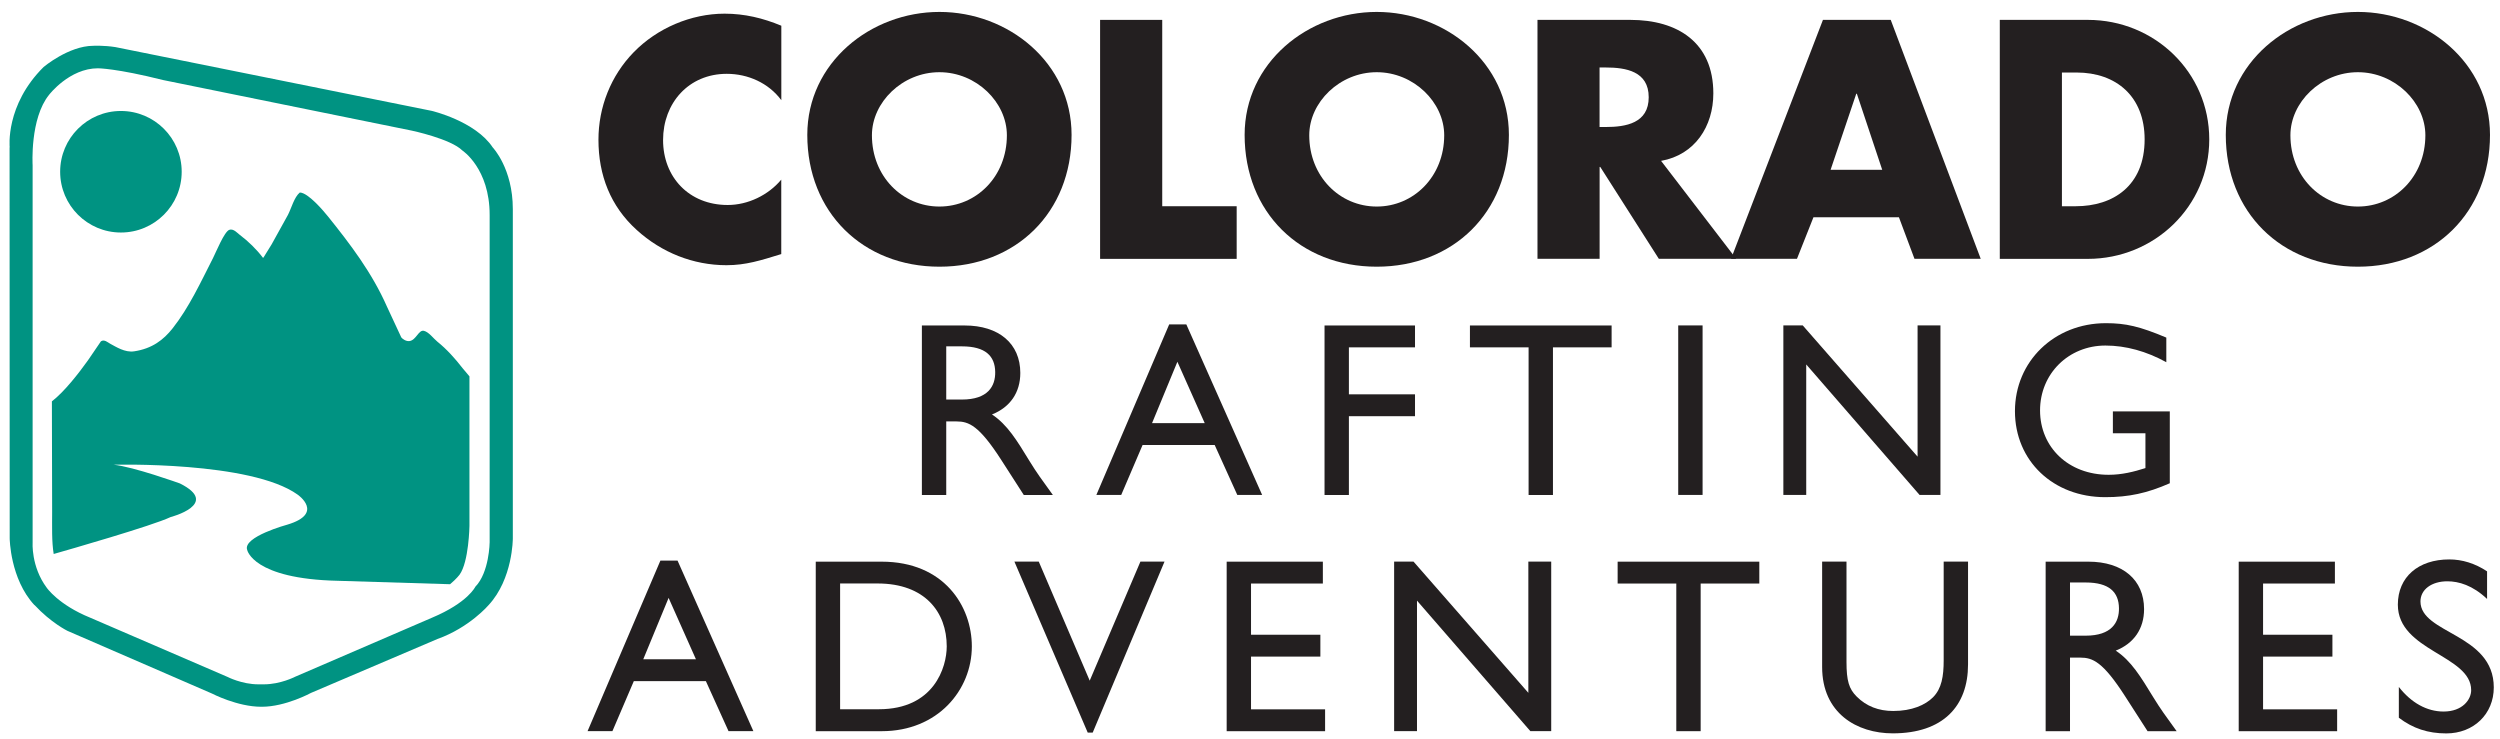 <?xml version="1.0" encoding="UTF-8"?>
<svg id="a" data-name="Layer_1" xmlns="http://www.w3.org/2000/svg" viewBox="0 0 402.33 119">
  <path d="M26.24,12.88c-7.51-1.89-10.48-1.89-10.48-1.89-4.59,0-7.85,4.25-7.85,4.25-3.12,3.83-2.66,11.35-2.66,11.35v51.04s0,9.63,0,9.63c0,0-.28,3.89,2.26,7.31,0,0,1.87,2.75,7.02,4.84l22.07,9.52s2.31,1.2,4.98,1.2h.89c2.67,0,4.98-1.2,4.98-1.2l22.07-9.52c5.79-2.43,6.98-4.99,6.98-4.99,2.25-2.3,2.3-7.15,2.3-7.15v-52.66c.01-7.51-4.39-10.39-4.39-10.39-1.89-1.88-8.15-3.2-8.15-3.2L26.24,12.88ZM5.54,97.38c-3.92-4.22-3.98-10.74-3.98-10.74l-.02-62.93h.02s-.74-6.78,5.46-12.93c0,0,4.02-3.39,7.98-3.41,0,0,1.69-.09,3.58.21l50.9,10.26s7.02,1.65,9.82,5.89c0,0,3.23,3.37,3.23,9.91v53s.02,6.51-3.9,10.74c0,0-3.07,3.61-8.22,5.45l-20.36,8.68s-4.08,2.23-7.91,2.23h-.1c-3.84,0-7.91-2.12-7.91-2.12l-23.28-10.1s-2.66-1.31-5.29-4.15" fill="#009382"/>
  <path d="M29.24,27.64c0,5.4-4.38,9.78-9.78,9.78s-9.78-4.38-9.78-9.78,4.38-9.78,9.78-9.78,9.78,4.38,9.78,9.78" fill="#009382"/>
  <path d="M8.65,89.15c2.26-.64,15.89-4.55,18.79-5.93,0,0,8.13-2.11,1.51-5.42,0,0-7.53-2.71-10.69-3.01,0,0,22.13-.6,29.65,4.82,0,0,4.37,3.01-1.66,4.82,0,0-7.23,1.96-6.47,4.07,0,0,.9,4.67,14.6,4.97l18.05.55c1.02-.85,1.52-1.52,1.52-1.52,1.51-2.05,1.6-7.88,1.6-7.88v-24.05l-1.1-1.31c-1.2-1.55-2.55-3.06-4.07-4.28-.6-.48-1.36-1.55-2.16-1.74-.86-.2-1.24,1.51-2.33,1.65-.52.07-1.1-.32-1.31-.59-.76-1.64-1.53-3.28-2.29-4.92-2.43-5.52-5.96-10.13-9.5-14.54-.73-.91-3.21-3.84-4.54-3.86-.91.75-1.35,2.52-1.91,3.6-.88,1.58-1.75,3.17-2.63,4.75-.44.71-.88,1.41-1.31,2.12-.03.01-.06.03-.08.04-1-1.34-2.39-2.69-3.73-3.69-.36-.27-1.03-1.07-1.7-.81-.8.31-2.12,3.57-2.59,4.5-2.01,3.95-3.9,8.04-6.53,11.36-1.46,1.85-3.3,3.26-6.19,3.69-1.49.22-2.91-.73-3.86-1.23-.37-.2-.94-.75-1.48-.38-.69,1.02-1.39,2.04-2.08,3.05-1.5,2.1-3.81,5.07-5.81,6.61.01,5.91.03,11.82.04,17.72,0,2.43-.08,4.84.25,6.85" fill="#009382"/>
  <g>
    <path d="M125.73,16.11c-2.04-2.75-5.35-4.23-8.77-4.23-6.12,0-10.25,4.69-10.25,10.66s4.18,10.45,10.4,10.45c3.26,0,6.53-1.58,8.62-4.08v11.98c-3.31,1.02-5.71,1.79-8.82,1.79-5.35,0-10.45-2.04-14.43-5.66-4.23-3.82-6.17-8.82-6.17-14.53,0-5.25,1.99-10.3,5.66-14.07,3.77-3.88,9.23-6.22,14.64-6.22,3.21,0,6.17.71,9.13,1.94v11.98Z" fill="#231f20"/>
    <path d="M172.45,21.71c0,12.44-8.92,21.21-21.26,21.21s-21.27-8.77-21.27-21.21c0-11.63,10.2-19.79,21.27-19.79s21.26,8.16,21.26,19.79ZM140.32,21.77c0,6.63,4.9,11.47,10.86,11.47s10.86-4.84,10.86-11.47c0-5.3-4.9-10.15-10.86-10.15s-10.86,4.84-10.86,10.15Z" fill="#231f20"/>
    <path d="M187.04,33.19h11.98v8.47h-21.98V3.2h10v29.98Z" fill="#231f20"/>
    <path d="M242.83,21.71c0,12.44-8.92,21.21-21.27,21.21s-21.26-8.77-21.26-21.21c0-11.63,10.2-19.79,21.26-19.79s21.27,8.16,21.27,19.79ZM210.7,21.77c0,6.63,4.9,11.47,10.86,11.47s10.86-4.84,10.86-11.47c0-5.3-4.9-10.15-10.86-10.15s-10.86,4.84-10.86,10.15Z" fill="#231f20"/>
    <path d="M279.4,41.65h-12.44l-9.43-14.79h-.1v14.79h-10V3.2h14.94c7.6,0,13.36,3.62,13.36,11.83,0,5.3-2.96,9.89-8.41,10.86l12.09,15.76ZM257.42,20.44h.97c3.26,0,6.94-.61,6.94-4.79s-3.67-4.79-6.94-4.79h-.97v9.59Z" fill="#231f20"/>
    <path d="M291.84,34.97l-2.65,6.68h-10.61l14.79-38.45h10.91l14.48,38.45h-10.66l-2.5-6.68h-13.77ZM298.83,15.09h-.1l-4.13,12.24h8.31l-4.08-12.24Z" fill="#231f20"/>
    <path d="M321.83,3.2h14.18c10.71,0,19.53,8.41,19.53,19.23s-8.87,19.23-19.53,19.23h-14.18V3.2ZM331.83,33.19h2.24c5.97,0,11.07-3.26,11.07-10.76,0-6.88-4.54-10.76-10.96-10.76h-2.35v21.52Z" fill="#231f20"/>
    <path d="M400.72,21.71c0,12.44-8.92,21.21-21.26,21.21s-21.26-8.77-21.26-21.21c0-11.63,10.2-19.79,21.26-19.79s21.26,8.16,21.26,19.79ZM368.6,21.77c0,6.63,4.9,11.47,10.86,11.47s10.86-4.84,10.86-11.47c0-5.3-4.9-10.15-10.86-10.15s-10.86,4.84-10.86,10.15Z" fill="#231f20"/>
  </g>
  <g>
    <path d="M155.24,52.38c5.52,0,8.96,2.92,8.96,7.64,0,3.16-1.64,5.52-4.56,6.68,2.48,1.64,4,4.16,6.08,7.56,1.16,1.88,1.84,2.8,3.72,5.4h-4.68l-3.6-5.6c-3.6-5.6-5.24-6.24-7.24-6.24h-1.64v11.84h-3.92v-27.28h6.88ZM152.28,64.3h2.52c4.2,0,5.4-2.16,5.36-4.44-.04-2.56-1.56-4.12-5.36-4.12h-2.52v8.56Z" fill="#231f20"/>
    <path d="M203.12,79.65h-4l-3.64-8.04h-11.6l-3.44,8.04h-4l11.72-27.44h2.76l12.2,27.44ZM185.4,68.1h8.48l-4.4-9.88-4.08,9.88Z" fill="#231f20"/>
    <path d="M227.72,55.9h-10.64v7.56h10.64v3.52h-10.64v12.68h-3.92v-27.28h14.56v3.52Z" fill="#231f20"/>
    <path d="M259.36,55.9h-9.44v23.76h-3.92v-23.76h-9.44v-3.52h22.8v3.52Z" fill="#231f20"/>
    <path d="M274,79.65h-3.92v-27.28h3.92v27.28Z" fill="#231f20"/>
    <path d="M312.28,79.65h-3.36l-18.24-21v21h-3.68v-27.28h3.12l18.48,21.12v-21.12h3.68v27.28Z" fill="#231f20"/>
    <path d="M349.19,77.77c-3.64,1.6-6.6,2.24-10.4,2.24-8.36,0-14.52-5.84-14.52-13.84s6.32-14.16,14.64-14.16c3.2,0,5.44.52,9.72,2.32v3.96c-3.2-1.76-6.52-2.68-9.8-2.68-5.92,0-10.52,4.52-10.52,10.44s4.56,10.36,11.04,10.36c2.12,0,4.04-.48,5.92-1.08v-5.6h-5.24v-3.52h9.16v11.56Z" fill="#231f20"/>
  </g>
  <g>
    <path d="M121.24,117.66h-4l-3.64-8.04h-11.6l-3.44,8.04h-4l11.72-27.44h2.76l12.2,27.44ZM103.52,106.1h8.48l-4.4-9.88-4.08,9.88Z" fill="#231f20"/>
    <path d="M131.28,90.39h10.6c10.08,0,14.52,7.2,14.52,13.64,0,7-5.48,13.64-14.48,13.64h-10.64v-27.28ZM135.2,114.14h6.24c8.88,0,10.92-6.76,10.92-10.12,0-5.48-3.48-10.12-11.12-10.12h-6.04v20.24Z" fill="#231f20"/>
  </g>
  <g>
    <path d="M175.85,117.9h-.8l-11.8-27.52h3.92l8.2,19.16,8.16-19.16h3.88l-11.56,27.52Z" fill="#231f20"/>
    <path d="M212.89,93.91h-11.56v8.24h11.16v3.52h-11.16v8.48h11.92v3.52h-15.84v-27.28h15.48v3.52Z" fill="#231f20"/>
    <path d="M249.64,117.66h-3.36l-18.24-21v21h-3.68v-27.28h3.12l18.48,21.12v-21.12h3.68v27.28Z" fill="#231f20"/>
    <path d="M283.13,93.91h-9.44v23.76h-3.92v-23.76h-9.44v-3.52h22.8v3.52Z" fill="#231f20"/>
    <path d="M316.72,106.94c0,6.68-4,11.08-12.12,11.08-5.76,0-11.36-3.24-11.36-10.68v-16.96h3.92v16.12c0,3.08.4,4.36,1.64,5.6,1.56,1.56,3.52,2.32,5.88,2.32,3,0,5.16-.96,6.4-2.2,1.4-1.4,1.72-3.4,1.72-5.96v-15.88h3.92v16.56Z" fill="#231f20"/>
    <path d="M336.09,90.39c5.52,0,8.96,2.92,8.96,7.64,0,3.16-1.64,5.52-4.56,6.68,2.48,1.64,4,4.16,6.08,7.56,1.16,1.88,1.84,2.8,3.72,5.4h-4.68l-3.6-5.6c-3.6-5.6-5.24-6.24-7.24-6.24h-1.64v11.84h-3.92v-27.28h6.88ZM333.13,102.3h2.52c4.2,0,5.4-2.16,5.36-4.44-.04-2.56-1.56-4.12-5.36-4.12h-2.52v8.56Z" fill="#231f20"/>
    <path d="M375.76,93.91h-11.56v8.24h11.16v3.52h-11.16v8.48h11.92v3.52h-15.84v-27.28h15.48v3.52Z" fill="#231f20"/>
    <path d="M400.25,96.39c-2.32-2.2-4.56-2.84-6.4-2.84-2.52,0-4.32,1.32-4.32,3.24,0,5.24,11.8,5.16,11.8,13.84,0,4.28-3.24,7.4-7.64,7.4-2.96,0-5.36-.8-7.64-2.52v-4.96c2,2.56,4.52,3.96,7.2,3.96,3.04,0,4.44-1.92,4.44-3.44,0-5.64-11.8-6.28-11.8-13.76,0-4.44,3.28-7.28,8.28-7.28,2.08,0,4.16.64,6.08,1.92v4.44Z" fill="#231f20"/>
  </g>
</svg>